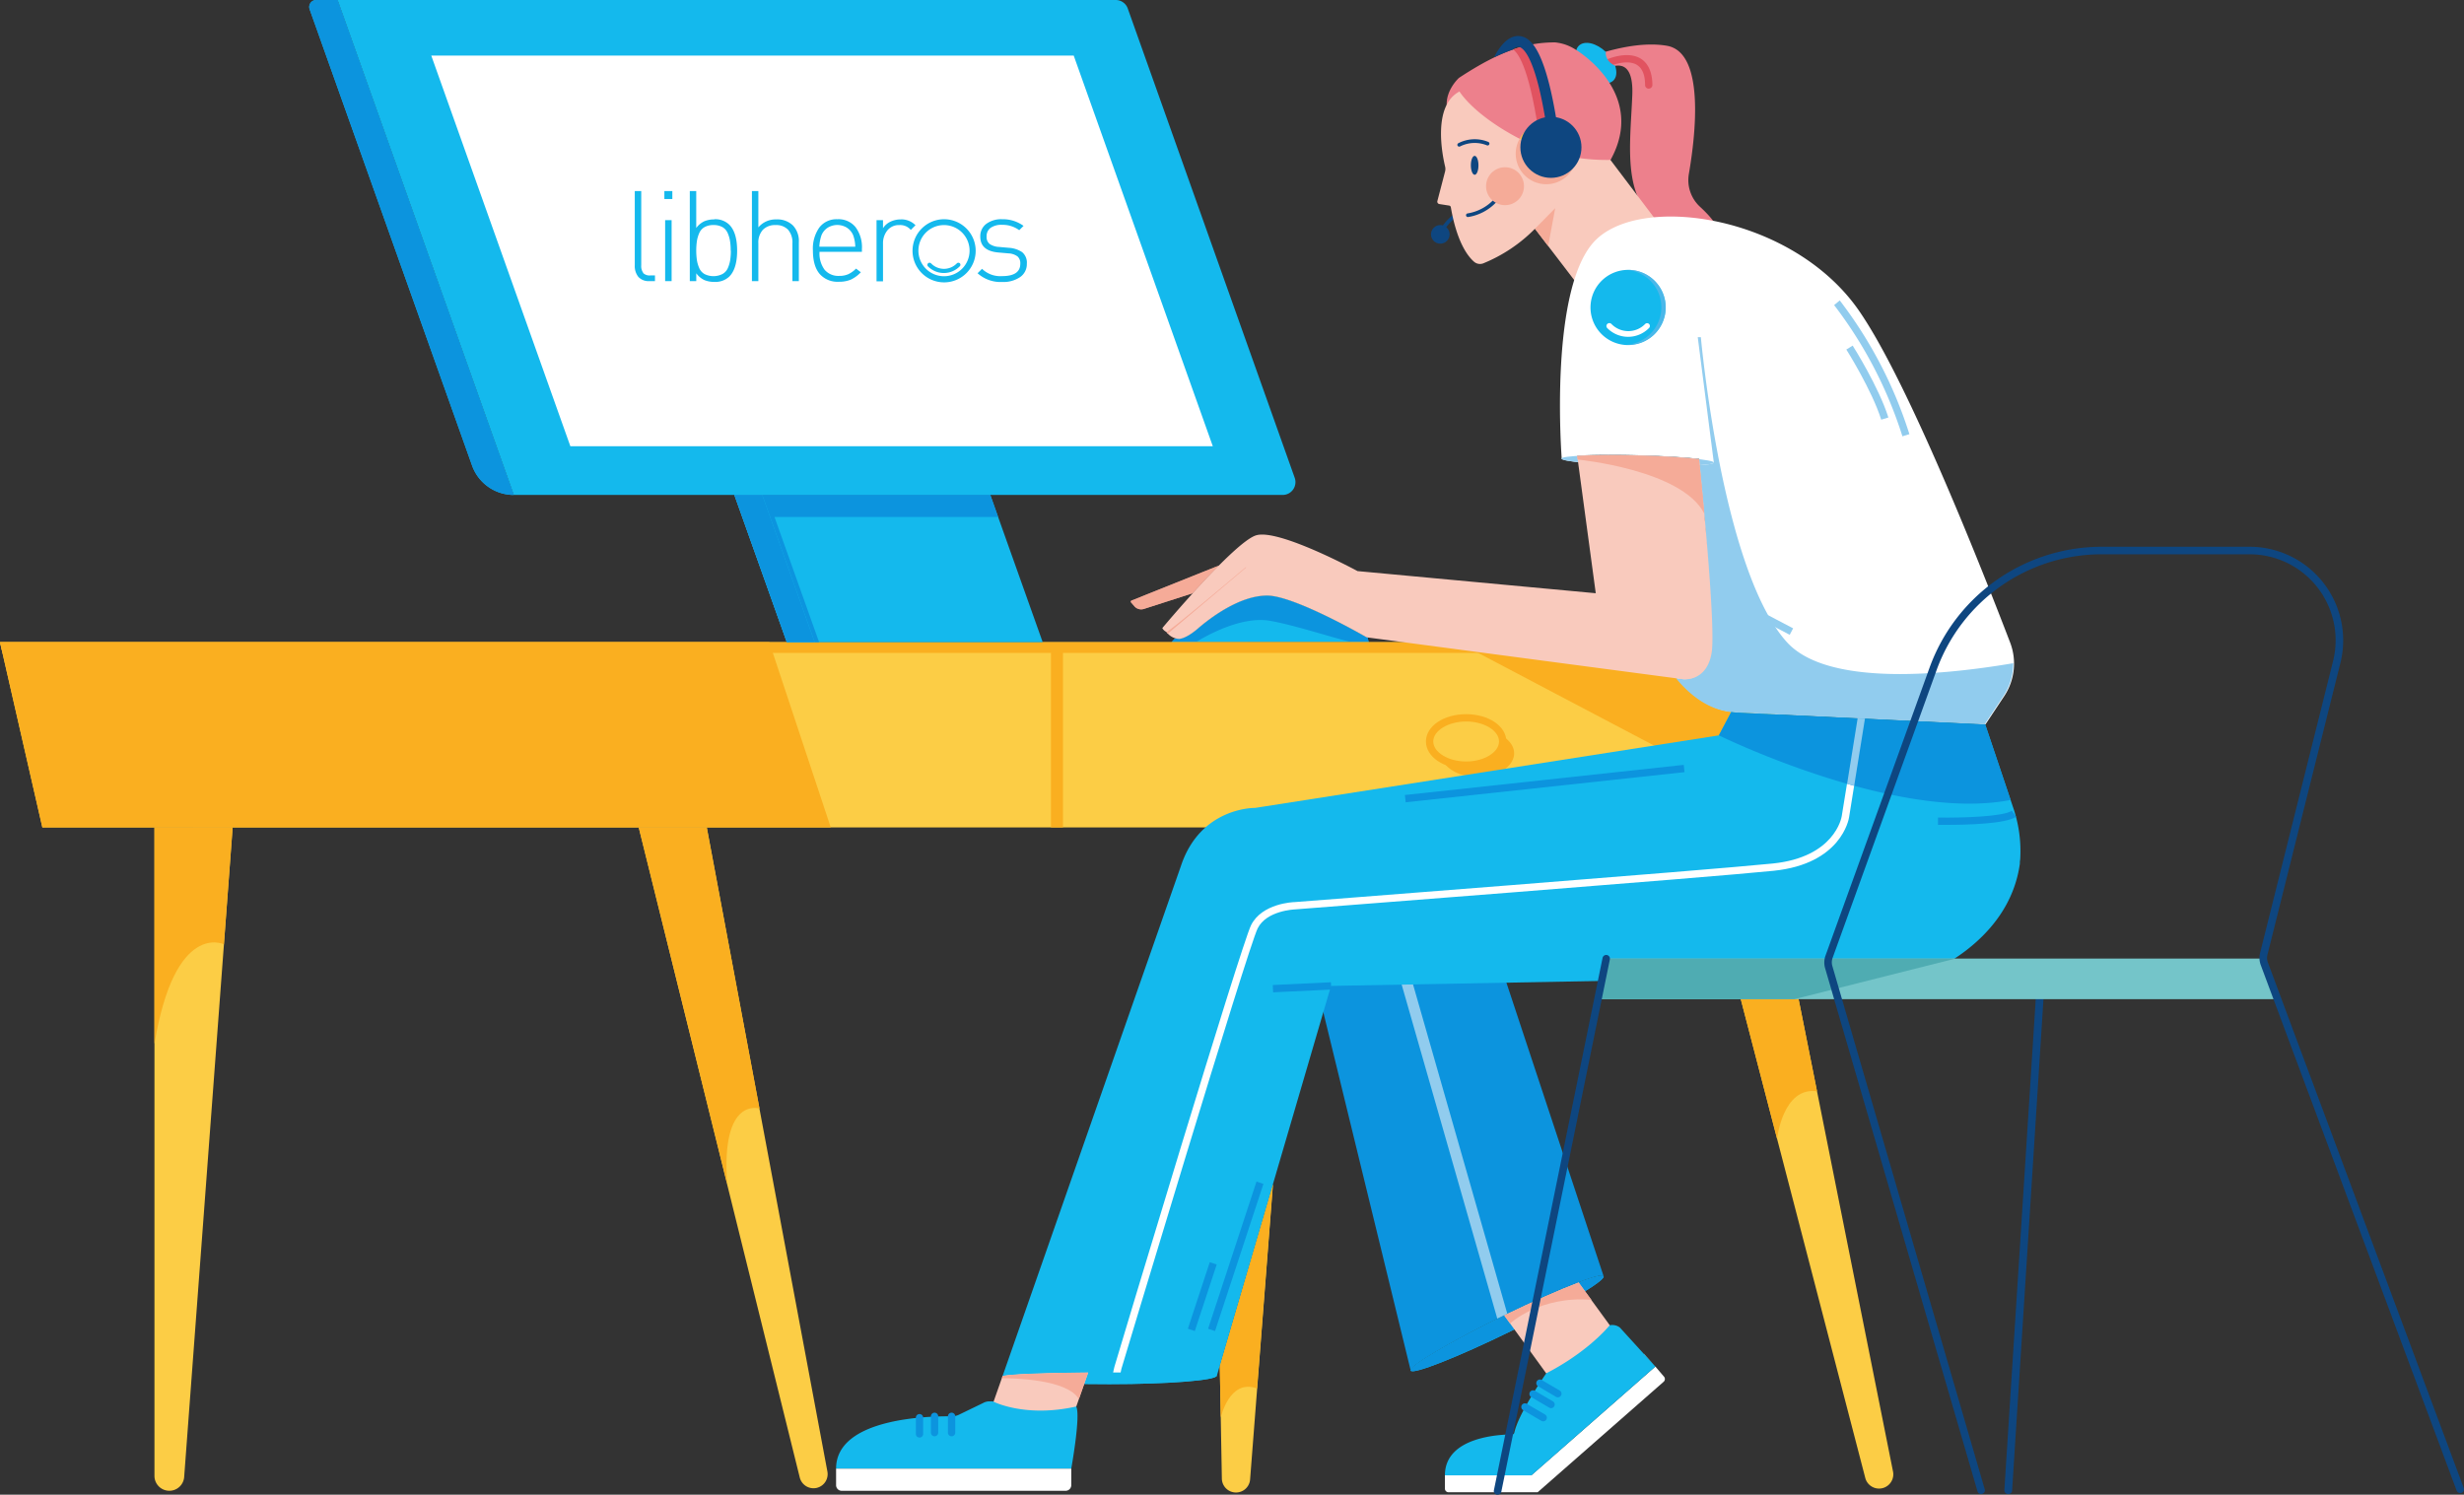 <svg xmlns="http://www.w3.org/2000/svg" viewBox="0 0 674.29 409.07">
  <rect x="0" y="0" width="674.29" height="409.07" fill="#333333" stroke="none"/>
  <defs>
    <style>
      .cls-1 {
        isolation: isolate;
      }

      .cls-2 {
        fill: #0e4680;
      }

      .cls-3 {
        fill: #ed808c;
      }

      .cls-4, .cls-8 {
        fill: #fccd45;
      }

      .cls-10, .cls-15, .cls-20, .cls-4 {
        mix-blend-mode: multiply;
      }

      .cls-4 {
        opacity: 0.75;
      }

      .cls-5 {
        fill: #e15360;
      }

      .cls-15, .cls-6 {
        fill: #14b9ed;
      }

      .cls-7 {
        fill: #0c94de;
      }

      .cls-9 {
        fill: #faaf20;
      }

      .cls-10, .cls-21 {
        fill: #62b6e7;
      }

      .cls-10, .cls-20 {
        opacity: 0.7;
      }

      .cls-11 {
        fill: #fff;
      }

      .cls-12 {
        fill: #f9cabd;
      }

      .cls-13 {
        fill: #f5ab98;
      }

      .cls-14 {
        fill: #91ccee;
      }

      .cls-16 {
        fill: #679fd5;
      }

      .cls-17 {
        fill: #c08b80;
      }

      .cls-18 {
        fill: #74c5c9;
      }

      .cls-19 {
        fill: #4facb2;
      }
    </style>
  </defs>
  <g class="cls-1">
    <g id="Calque_1" data-name="Calque 1">
      <g>
        <circle class="cls-2" cx="394.15" cy="64.14" r="2.55"/>
        <path class="cls-2" d="M394.64,64.27l-1-.26c0-.11.76-2.73,4.38-5.51l.61.8C395.33,61.84,394.64,64.24,394.64,64.27Z"/>
        <path class="cls-3" d="M432.05,25l2.57-2.58S447.29,10.28,446.69,26s-4,34.18,15,38.07c12.92,2.65,8-3.35,3.54-7.47a9.92,9.92,0,0,1-3.06-9c1.84-10.67,4.46-33.26-6-35.07-13.72-2.37-33.36,8.28-33.36,8.28"/>
        <path class="cls-4" d="M464.31,67.32c-1.43-.52-3.46-2.17-6.22-5l1.44-1.39c3.12,3.25,4.7,4.27,5.47,4.55Z"/>
        <path class="cls-5" d="M451.19,24.27a1,1,0,0,1-1-1c0-2.73-.76-4.58-2.19-5.48-2.82-1.79-7.6.36-7.65.38a1,1,0,0,1-.83-1.81c.23-.11,5.8-2.63,9.55-.27,2,1.29,3.09,3.7,3.12,7.16a1,1,0,0,1-1,1Z"/>
        <path class="cls-6" d="M439.45,14.21c-2.59-2.47-5.86-3.22-7.41-1.68s-.75,5,1.87,7.62,6,3.46,7.62,1.87c.9-.9,1-2.39.48-4C439,16.58,439.44,14.26,439.45,14.21Z"/>
        <path class="cls-6" d="M374.55,175.75l-.32-1.29-.2,0S354.22,163,346.73,163s-15.47,6.07-18.92,9-5.23,2.86-5.23,2.86a3.55,3.55,0,0,1-1-.15l-1,1.05Z"/>
        <path class="cls-7" d="M374,174.43S354.22,163,346.73,163s-15.47,6.07-18.92,9-5.23,2.86-5.23,2.86a3.55,3.55,0,0,1-1-.15l-1,1.05h6.64c3.69-2.25,12.87-7.18,20.36-5.85,6.57,1.17,15.66,4.2,22.28,5.85h4.71l-.32-1.29Z"/>
        <path class="cls-3" d="M395.9,28.71c.15,4.23,12,13.44,12,13.44l29.76,11.43a23.37,23.37,0,0,1,3.08-9.81c9.72-17.59-7.61-29-9.53-30.17a12.54,12.54,0,0,0-5.66-2c-7.35,0-14.56,2-26.24,9.68C399,21.51,395.75,24.66,395.9,28.71Z"/>
        <path class="cls-4" d="M431.54,42a8.36,8.36,0,1,0-16.15,3L427,49.48A8.36,8.36,0,0,0,431.54,42Z"/>
        <path class="cls-5" d="M421.47,39.12l2.95-.39c-2.14-16-4.75-23.09-7.14-26.19-1,.26-2.11.57-3.22,1C415.7,14.67,418.85,19.54,421.47,39.12Z"/>
        <g>
          <polygon class="cls-8" points="210.52 175.75 0 175.75 11.59 226.45 227.34 226.45 486.99 226.45 486.99 175.75 210.52 175.75"/>
          <polygon class="cls-9" points="486.99 175.75 210.52 175.75 0 175.75 11.59 226.45 0.68 178.7 210.52 178.7 287.6 178.7 287.6 226.45 290.89 226.45 290.89 178.7 486.99 178.7 486.99 175.75"/>
          <path class="cls-9" d="M410.89,201.28a4.47,4.47,0,0,1,.34,1.65c0,3.58-4.48,6.48-10,6.48a13.43,13.43,0,0,1-6.54-1.59c1.13,2.78,5,4.83,9.66,4.83,5.53,0,10-2.9,10-6.48C414.35,204.21,413,202.47,410.89,201.28Z"/>
          <path class="cls-9" d="M401.22,210.41c-6.17,0-11-3.29-11-7.48s4.84-7.47,11-7.47,11,3.28,11,7.47S407.4,210.41,401.22,210.41Zm0-12.95c-4.88,0-9,2.5-9,5.47s4.13,5.48,9,5.48,9-2.51,9-5.48S406.11,197.46,401.22,197.46Z"/>
          <path class="cls-8" d="M42.27,226.45V403.93A4.07,4.07,0,0,0,46.34,408h0a4.07,4.07,0,0,0,4.06-3.77L63.67,226.45Z"/>
          <path class="cls-8" d="M174.79,226.45l44.07,177.92a3.88,3.88,0,0,0,4.56,2.86h0a3.87,3.87,0,0,0,3-4.51l-33-176.27Z"/>
          <path class="cls-6" d="M305.32,0H92.38L140.6,135.46H351a3.51,3.51,0,0,0,3.31-4.68L308.62,2.33A3.49,3.49,0,0,0,305.32,0Z"/>
          <path class="cls-6" d="M84.74,2.56,129.18,127.4a12.12,12.12,0,0,0,11.42,8.06h0L92.38,0H86.54A1.91,1.91,0,0,0,84.74,2.56Z"/>
          <polygon class="cls-10" points="222.94 175.75 208.6 135.46 200.96 135.46 215.31 175.75 222.94 175.75"/>
          <polygon class="cls-6" points="271 135.46 208.6 135.46 200.96 135.46 215.31 175.75 222.94 175.75 285.34 175.75 271 135.46"/>
          <polygon class="cls-11" points="118.02 15.21 156.08 122.12 331.89 122.12 293.83 15.21 118.02 15.21"/>
          <polygon class="cls-9" points="227.34 226.45 11.59 226.45 0 175.75 210.52 175.75 227.34 226.45"/>
          <polygon class="cls-7" points="211.95 141.5 273.15 141.5 271 135.46 208.6 135.46 222.94 175.75 224.15 175.75 211.95 141.5"/>
          <path class="cls-9" d="M487,175.75H409.86l-8.18,1.46,71.25,37.52L487,207.64Z"/>
          <polygon class="cls-7" points="222.94 175.75 208.6 135.46 200.96 135.46 215.31 175.75 222.94 175.75"/>
          <path class="cls-8" d="M333.8,373.81c.24,12.36.46,24.79.57,30.85a3.87,3.87,0,0,0,7.73.22l6.27-80.83Z"/>
          <path class="cls-8" d="M491,267.45l-16.11.3,35.58,136.84a3.9,3.9,0,0,0,7.59-1.74Z"/>
          <path class="cls-9" d="M491,267.45l-16.11.3,11.42,43.93s1.56-14.36,10.93-13h0Z"/>
          <path class="cls-9" d="M344,380l4.34-55.92L333.8,373.81c.09,4.84.18,9.7.27,14.18h0S336.41,377.2,344,380Z"/>
          <path class="cls-9" d="M193.4,226.45H174.79L199,324.05h0c-1.77-24.14,8.85-20.65,8.85-20.65h0Z"/>
          <path class="cls-9" d="M42.27,226.45v59.26c5.58-33.83,19-27.27,19-27.27l2.39-32Z"/>
        </g>
        <path class="cls-12" d="M430.3,76,420.05,62.6a42.11,42.11,0,0,1-14.18,9.49,2.49,2.49,0,0,1-2.48-.45c-1.72-1.49-4.7-5.34-6.36-14.93a.54.54,0,0,0-.44-.44l-2.69-.42a.67.67,0,0,1-.55-.84l2.11-8.09a2.8,2.8,0,0,0,0-1.35c-.75-3.14-3.5-16.64,3.94-20.53,0,0,4.18,7.13,19.06,14.25,0,0,1.54-5.24,6.18-5.25s8.69,6.29,5.6,8.92a55.34,55.34,0,0,0,10.47.81l17.17,22.7-25.2,12.65Z"/>
        <path class="cls-13" d="M430.25,43a3.18,3.18,0,0,0,1-2.93,8.36,8.36,0,0,0-4.55-5.56,5.78,5.78,0,0,0-2.09-.43c-4.64,0-6.18,5.25-6.18,5.25-.91-.44-1.77-.87-2.6-1.3a8.35,8.35,0,1,0,15.58,5.17Z"/>
        <polygon class="cls-13" points="425.6 56.96 420.05 62.6 423.66 67.33 425.6 56.96"/>
        <path class="cls-2" d="M401.72,59.4a.5.5,0,0,1-.06-1,12.6,12.6,0,0,0,7.14-3.81.5.5,0,0,1,.7-.06.52.52,0,0,1,.06.71,13.42,13.42,0,0,1-7.77,4.15Z"/>
        <path class="cls-2" d="M399.32,40.13a.51.51,0,0,1-.44-.25.51.51,0,0,1,.19-.68,9.78,9.78,0,0,1,8.21-.36.5.5,0,0,1,.27.66.49.49,0,0,1-.65.27,8.92,8.92,0,0,0-7.33.3A.57.57,0,0,1,399.32,40.13Z"/>
        <ellipse class="cls-2" cx="403.55" cy="45.26" rx="1.04" ry="2.59" transform="translate(-0.07 0.62) rotate(-0.09)"/>
        <path class="cls-2" d="M423.19,44.46a.49.49,0,0,1-.49-.45,7.54,7.54,0,0,1,3.38-6.74.5.5,0,0,1,.69.14.49.49,0,0,1-.13.69,6.56,6.56,0,0,0-2.95,5.81.5.5,0,0,1-.44.55Z"/>
        <circle class="cls-13" cx="411.86" cy="50.96" r="5.19"/>
        <path class="cls-11" d="M550.11,175.91c-7.22-18.85-26.18-67-39.49-88l0,0q-.81-1.29-1.65-2.52c-18.06-26.6-60.58-32.74-72.86-19.1s-8.74,59.15-8.74,59.15l4.37.07-.11-.8c3.82-.23,9.84-.29,16.61-.11s13,.57,16.77,1c.84,8.32,2.73,27.8,3.42,41h0q0,1,.09,2v0c0,.92.08,1.79.1,2.63,0,.16,0,.31,0,.46,0,.33,0,.65,0,1s0,.43,0,.64v.51c0,.32,0,.62,0,.92,0,.12,0,.23,0,.34,0,.28,0,.54,0,.8v.2c0,.29,0,.55,0,.81a1.21,1.21,0,0,1,0,.19c0,.26,0,.5-.05.73a.49.49,0,0,0,0,.12c0,.23-.05.45-.08.63s-.12.6-.18.89l-.06.23c-.05.22-.11.43-.17.64l-.06.18c-.08.25-.17.49-.26.72l-.06.12c-.08.19-.16.37-.25.54l-.08.16c-.1.19-.21.38-.31.55l0,0c-.12.18-.24.36-.37.52a.39.39,0,0,1-.08.1,4.16,4.16,0,0,1-.32.39l-.07.07c-.14.15-.28.28-.42.41h0a6.89,6.89,0,0,1-5,1.71l-1.92-.26c4.07,4.95,9.42,9,16.13,9.36l68.36,3.3,5.14-7.75A16.08,16.08,0,0,0,550.11,175.91Z"/>
        <path class="cls-14" d="M489,175.75c-17.83-19.65-23.55-83.47-23.55-83.47h-.85l4.4,34.33-4-.41v.08c0,.26.05.53.08.82v.11c.05.48.1,1,.15,1.52,0,.18,0,.35.05.53s.05.47.07.71l.06.62c0,.23.05.47.07.71s.06.54.08.81.08.84.13,1.28c0,.21,0,.41.06.62s0,.59.08.88l.06.65.09,1,0,.45c.06.63.12,1.26.18,1.91l.06.63.09,1,.06.61c0,.37.06.73.1,1.1l0,.26c.07.8.14,1.6.21,2.42,0,.15,0,.31,0,.46,0,.41.08.82.11,1.23,0,.15,0,.3,0,.45.12,1.39.24,2.79.35,4.19l0,.24c0,.46.07.92.11,1.38l0,.25c.11,1.46.23,2.91.33,4.35v.11c0,.46.06.92.1,1.37v.23c.1,1.42.19,2.8.28,4.15v.1c0,.43.05.85.08,1.28v.2c0,.62.07,1.22.1,1.82v.18c0,.56.05,1.1.08,1.62v.17c0,.12,0,.24,0,.36l0,.74a1.09,1.09,0,0,0,0,.18c0,1.06.06,2.05.08,3a2.71,2.71,0,0,0,0,.29v.85a.57.57,0,0,0,0,.13c0,.33,0,.65,0,1v.31c0,.26,0,.52,0,.76h0v0a2,2,0,0,1,0,.25v.07c0,.19,0,.38,0,.55v.06c0,.14,0,.26,0,.39v0c0,.1,0,.21,0,.31s0,.07,0,.11c0,.22,0,.43-.07.61-.08.46-.17.87-.28,1.27,0,.16-.08.31-.13.46h0c-.11.36-.23.7-.36,1l0,0-.18.41a8.27,8.27,0,0,1-.59,1h0l-.18.27h0l-.19.24h0c-.12.15-.25.3-.38.44a4.89,4.89,0,0,1-.4.39h0a6.89,6.89,0,0,1-5,1.71l-1.92-.26c4.07,4.95,9.42,9,16.13,9.36l68.36,3.3,5.14-7.75a16.05,16.05,0,0,0,2.69-9C529,185.23,499.59,187.41,489,175.75Z"/>
        <ellipse class="cls-11" cx="448.17" cy="126.06" rx="1.39" ry="20.85" transform="translate(310.34 570.75) rotate(-88.49)"/>
        <ellipse class="cls-14" cx="448.17" cy="126.06" rx="1.39" ry="20.85" transform="translate(310.34 570.75) rotate(-88.49)"/>
        <path class="cls-2" d="M549.58,408.89h-.07a1,1,0,0,1-1-1.1l8.83-138.21a1.06,1.06,0,0,1,1.11-1,1,1,0,0,1,1,1.1l-8.82,138.21A1,1,0,0,1,549.58,408.89Z"/>
        <path class="cls-6" d="M333,376.48c0,1.29-13.15,2.34-29.38,2.34s-29.28-.86-29.28-2.15,13.06-2.53,29.28-2.53S333,375.19,333,376.48Z"/>
        <path class="cls-15" d="M333,376.48c0,1.29-13.15,2.34-29.38,2.34s-29.28-.86-29.28-2.15,13.06-2.53,29.28-2.53S333,375.19,333,376.48Z"/>
        <path class="cls-12" d="M274.35,376.64l-2.67,7.59,20.57,7.22,5.55-15.83C285.09,375.72,275.37,376.13,274.35,376.64Z"/>
        <path class="cls-13" d="M274.35,376.64l-.19.55c3.19,0,17.93.29,21.08,5.72l2.56-7.29C285.09,375.72,275.37,376.13,274.35,376.64Z"/>
        <path class="cls-6" d="M271.69,383.53h-.89A3.56,3.56,0,0,0,269,384l-6.59,3.19a4.54,4.54,0,0,1-2,.44c-5.57-.08-31.61.28-31.61,14.31h64.36s2.64-14.61,1.35-17C280.46,388.1,271.74,383.56,271.69,383.53Z"/>
        <path class="cls-11" d="M228.8,401.94h64.36a0,0,0,0,1,0,0v4.52a1.55,1.55,0,0,1-1.55,1.55H230.35a1.55,1.55,0,0,1-1.55-1.55v-4.52A0,0,0,0,1,228.8,401.94Z"/>
        <ellipse class="cls-6" cx="412.45" cy="362.2" rx="29.38" ry="2.34" transform="translate(-117.22 218.12) rotate(-26.07)"/>
        <ellipse class="cls-7" cx="412.45" cy="362.2" rx="29.38" ry="2.34" transform="translate(-117.22 218.12) rotate(-26.07)"/>
        <path class="cls-7" d="M411.42,360.1c14.58-7.14,26.85-12,27.42-10.82L403.6,242.84l-50.15-1.44,32.6,133.71C385.49,374,396.84,367.23,411.42,360.1Z"/>
        <path class="cls-14" d="M383.57,269.45l26.17,91.42.31-.15,2.43-1.18-25.8-90.15Z"/>
        <path class="cls-12" d="M432,351c-5,1.89-12.33,5.11-20.36,9l15.08,20.82L444.39,368Z"/>
        <path class="cls-13" d="M435.5,355.74,432,351c-5,1.89-12.33,5.11-20.36,9l1.61,2.22S421.32,354.6,435.5,355.74Z"/>
        <path class="cls-16" d="M274.37,376.58l0,.06h.12A.21.21,0,0,1,274.37,376.58Z"/>
        <path class="cls-6" d="M550.84,220.8l-7.56-22.49-64.86-3.13h0L475,195a8.27,8.27,0,0,1-1.23-.15l-3.39,6.41L343.48,221.11s-14.91-.32-20.3,15.86l-48.8,139.58,0-.05c.84-.5,13.56-1,29.23-1,16.23,0,29.39.42,29.39,1l31.24-106.67,162.11-3s23.36-8.53,26.4-30.45c0-.11,0-.22,0-.34,0-.28.06-.58.09-.87A36.51,36.51,0,0,0,550.84,220.8Z"/>
        <path class="cls-11" d="M508.34,196.62,504,223.39c-.07.45-2,11.21-18.86,12.94-17.7,1.81-129.79,10.48-130.87,10.56-.36,0-8.9.32-11.9,6.3-2.76,5.52-36,116.1-37.4,120.87l-.36,1.56h2.06l.23-1.05c.35-1.15,34.58-115.11,37.27-120.49,2.45-4.9,10.08-5.18,10.2-5.19,1.13-.09,113.25-8.75,131-10.57,18.48-1.89,20.56-14.11,20.64-14.62l4.33-27Z"/>
        <path class="cls-7" d="M550.21,218.94l-6.93-20.63-64.86-3.13L475,195a8.27,8.27,0,0,1-1.23-.15l-3.39,6.41S518.8,225.06,550.21,218.94Z"/>
        <path class="cls-17" d="M343.26,150.9l-33.61,13.46a.33.33,0,0,0-.13.51l.87,1a2.44,2.44,0,0,0,2.67.78L335,159.61"/>
        <g>
          <polygon class="cls-11" points="452.99 374.04 449.91 370.53 449.85 370.58 452.99 374.04"/>
          <path class="cls-11" d="M453,374l-33.91,29.74H395.41v3.62a1,1,0,0,0,1,1.05h24.38l34.44-30.21a1,1,0,0,0,.09-1.48Z"/>
        </g>
        <polygon class="cls-18" points="439.57 262.35 619.18 262.35 623.4 273.45 437.31 273.45 439.57 262.35"/>
        <polygon class="cls-19" points="535.12 262.35 439.57 262.35 437.31 273.45 491.06 273.45 535.12 262.35"/>
        <path class="cls-2" d="M542.15,408.89a1,1,0,0,1-1-.74L499.46,265a5.53,5.53,0,0,1,.11-3.48l28.5-78.88a50.14,50.14,0,0,1,47-33h40.54a25.62,25.62,0,0,1,24.89,31.68l-20,80a3.55,3.55,0,0,0,.12,2.09l53.6,143.83a1,1,0,1,1-1.94.72l-53.6-143.82a5.57,5.57,0,0,1-.19-3.33l20-80a23.54,23.54,0,0,0-22.87-29.11H575.09A48.05,48.05,0,0,0,530,183.29l-28.5,78.88a3.6,3.6,0,0,0-.07,2.2l41.7,143.2a1,1,0,0,1-.71,1.28A1,1,0,0,1,542.15,408.89Z"/>
        <rect class="cls-7" x="348.35" y="269.19" width="15.93" height="2" transform="translate(-12.52 17.36) rotate(-2.74)"/>
        <path class="cls-12" d="M465,125.68c-3.79-.44-9.88-.83-16.77-1s-12.79-.12-16.61.11l5.07,37.57-65.19-6.06s-21.77-11.78-27.84-9.76-25.57,25.34-25.57,25.34.12.56,1.15,1.11a4.48,4.48,0,0,0,3.37,1.87s1.78.11,5.23-2.86,11.42-9,18.92-9S374,174.43,374,174.43l86.74,11.48s6.35.71,7.66-7.26C469.51,172.07,466.16,137.53,465,125.68Z"/>
        <path class="cls-13" d="M448.2,124.67c-6.77-.18-12.79-.12-16.61.11l.13,1s28.54,2.72,34.68,14.79c-.55-6-1.09-11.42-1.43-14.87C461.18,125.24,455.09,124.85,448.2,124.67Z"/>
        <path class="cls-6" d="M443.29,363.33a3.42,3.42,0,0,0-2.76-.63h0c-7.14,8.23-17.38,13.14-17.38,13.14-1.27,1.84-7.66,11.26-8.75,16.25a.61.61,0,0,1-.6.5c-3,0-18.39.51-18.39,11.19h23.67L453,374Z"/>
        <path class="cls-7" d="M260.41,393.09a1,1,0,0,1-1-1v-4.46a1,1,0,0,1,2,0v4.46A1,1,0,0,1,260.41,393.09Z"/>
        <path class="cls-7" d="M255.75,393.09a1,1,0,0,1-1-1v-4.46a1,1,0,0,1,2,0v4.46A1,1,0,0,1,255.75,393.09Z"/>
        <path class="cls-7" d="M251.63,393.44a1,1,0,0,1-1-1V388a1,1,0,0,1,2,0v4.45A1,1,0,0,1,251.63,393.44Z"/>
        <path class="cls-7" d="M426.34,382.43a1,1,0,0,1-.51-.13l-5-2.94a1,1,0,0,1,1-1.72l5,2.93a1,1,0,0,1,.35,1.37A1,1,0,0,1,426.34,382.43Z"/>
        <path class="cls-7" d="M424.45,385.39a1,1,0,0,1-.5-.14l-5-2.94a1,1,0,0,1,1-1.72l5,2.93a1,1,0,0,1-.51,1.87Z"/>
        <path class="cls-7" d="M422.32,389a1,1,0,0,1-.51-.13l-5-2.94a1,1,0,0,1-.36-1.37,1,1,0,0,1,1.37-.35l5,2.93a1,1,0,0,1,.35,1.37A1,1,0,0,1,422.32,389Z"/>
        <rect class="cls-7" x="384.34" y="213.48" width="76.75" height="2" transform="translate(-20.6 46.65) rotate(-6.17)"/>
        <rect class="cls-7" x="317" y="342.87" width="42.39" height="2" transform="translate(-94.12 557.71) rotate(-71.8)"/>
        <rect class="cls-7" x="319.45" y="353.9" width="19.17" height="2" transform="translate(-110.9 556.59) rotate(-71.8)"/>
        <path class="cls-13" d="M319.58,173.43,341,155.32l-.09-.09s-19.15,16.2-21.68,17.75A3.42,3.42,0,0,0,319.58,173.43Z"/>
        <path class="cls-14" d="M520.61,119.41A116.93,116.93,0,0,0,501.92,83.5l1.54-1.28a119.06,119.06,0,0,1,19.06,36.6Z"/>
        <path class="cls-14" d="M514.81,114.86c-2.54-8.07-9.48-19.09-9.55-19.2L507,94.59c.29.46,7.15,11.35,9.77,19.67Z"/>
        <rect class="cls-14" x="478.43" y="154.98" width="2" height="24.38" transform="translate(108.69 514.09) rotate(-62.32)"/>
        <path class="cls-7" d="M532.9,225.75l-2.56,0,0-2c6.63.12,18-.26,20.21-1.86l1.17,1.62C549,225.5,538.07,225.75,532.9,225.75Z"/>
        <path class="cls-2" d="M409.83,409.07l-.2,0a1,1,0,0,1-.81-1.22l29.73-145.68a1,1,0,1,1,2,.41L410.85,408.24A1,1,0,0,1,409.83,409.07Z"/>
        <path class="cls-13" d="M333.51,154.8l-23.86,9.56a.33.33,0,0,0-.13.51l.87,1a2.44,2.44,0,0,0,2.67.78l13.26-4.28C328.58,159.92,331.08,157.24,333.51,154.8Z"/>
        <circle class="cls-2" cx="424.42" cy="40.32" r="8.36"/>
        <path class="cls-2" d="M416,9.89c-3.69-.51-6.29,4.07-7.14,5.81A49.28,49.28,0,0,1,414,13.55a2.18,2.18,0,0,1,1.61-.72c1.11.15,4.89,2.39,8,24.52a1.49,1.49,0,0,0,1.67,1.26h0a1.49,1.49,0,0,0,1.28-1.68C423.23,13.57,418.94,10.29,416,9.89Z"/>
        <g>
          <path class="cls-6" d="M445.54,73.86a10.29,10.29,0,1,0,10.29,10.29h0A10.28,10.28,0,0,0,445.54,73.86Zm5.73,15.91a8,8,0,0,1-11.45,0A.78.78,0,0,1,441,88.69a6.43,6.43,0,0,0,9.19,0,.77.77,0,0,1,1.16.06h0A.78.78,0,0,1,451.27,89.77Z"/>
          <g class="cls-20">
            <path class="cls-21" d="M445.54,73.86c-.2,0-.39,0-.59,0a10.27,10.27,0,0,1,9.69,10.25h0a10.29,10.29,0,0,1-9.7,10.26c.2,0,.4,0,.61,0a10.29,10.29,0,0,0,10.28-10.29h0A10.28,10.28,0,0,0,445.54,73.86Z"/>
          </g>
        </g>
        <path class="cls-7" d="M84.74,2.56,129.18,127.4a12.12,12.12,0,0,0,11.42,8.06h0L92.38,0H86.54A1.91,1.91,0,0,0,84.74,2.56Z"/>
        <g>
          <path class="cls-6" d="M176.05,74.72a3.24,3.24,0,0,1-.57-2.14V52.29h-1.77V72.61a4.72,4.72,0,0,0,1,3.19,3.82,3.82,0,0,0,3,1.14h1.53V75.38H178a2.52,2.52,0,0,1-2-.66"/>
          <rect class="cls-6" x="181.81" y="52.29" width="2.18" height="2.18"/>
          <rect class="cls-6" x="182.02" y="60.25" width="1.77" height="16.69"/>
          <path class="cls-6" d="M195.49,60.05a6.94,6.94,0,0,0-2.74.5,5.75,5.75,0,0,0-2.22,1.85V52.29h-1.76V76.94h1.77V74.79a5.78,5.78,0,0,0,2.21,1.86,6.94,6.94,0,0,0,2.74.5,5.51,5.51,0,0,0,4.08-1.45q2.15-2.15,2.15-7.1t-2.15-7.11A5.51,5.51,0,0,0,195.49,60M200,68.59a16.16,16.16,0,0,1-.18,2.6,8.8,8.8,0,0,1-.64,2.18A3.4,3.4,0,0,1,197.69,75a5.44,5.44,0,0,1-4.89,0,3.41,3.41,0,0,1-1.45-1.64,8.8,8.8,0,0,1-.64-2.18,18.87,18.87,0,0,1,0-5.2,8.8,8.8,0,0,1,.64-2.18,3.41,3.41,0,0,1,1.45-1.64,4.85,4.85,0,0,1,2.45-.57,4.92,4.92,0,0,1,2.44.56,3.47,3.47,0,0,1,1.45,1.65,8.67,8.67,0,0,1,.64,2.18,16.16,16.16,0,0,1,.18,2.6"/>
          <path class="cls-6" d="M212.45,60.05a6.16,6.16,0,0,0-4.92,2.18V52.29h-1.76V76.94h1.76V66.59a5.17,5.17,0,0,1,1.23-3.69,4.59,4.59,0,0,1,3.48-1.3,4.44,4.44,0,0,1,3.43,1.28,5.28,5.28,0,0,1,1.18,3.71V76.94h1.76V66.28A6.2,6.2,0,0,0,217,61.71a6.09,6.09,0,0,0-4.52-1.66"/>
          <path class="cls-6" d="M229.14,60a5.89,5.89,0,0,0-4.92,2.26,10,10,0,0,0-1.76,6.3q0,4.19,1.81,6.37a6.5,6.5,0,0,0,5.28,2.18,8.19,8.19,0,0,0,3.33-.6,9.3,9.3,0,0,0,2.7-2l-1.32-1a7.32,7.32,0,0,1-2.12,1.53,6,6,0,0,1-2.48.47,4.94,4.94,0,0,1-4-1.68,7.49,7.49,0,0,1-1.39-4.9h11.6v-.8a9.16,9.16,0,0,0-1.77-6A6,6,0,0,0,229.14,60m-4.92,7.52a11,11,0,0,1,.59-3.15,4.52,4.52,0,0,1,1.71-2.06,5,5,0,0,1,5.23,0,4.54,4.54,0,0,1,1.72,2.06,9.73,9.73,0,0,1,.58,3.15Z"/>
          <path class="cls-6" d="M246.48,60.05a6.38,6.38,0,0,0-2.84.64,4.86,4.86,0,0,0-2,1.77V60.25h-1.77V77h1.77V66.66a5.55,5.55,0,0,1,1.19-3.59,4,4,0,0,1,3.27-1.47,3.82,3.82,0,0,1,3.15,1.32l1.28-1.28a5.41,5.41,0,0,0-4-1.6"/>
          <path class="cls-6" d="M279.7,69a7.32,7.32,0,0,0-3.62-1.18l-2.7-.24a4.84,4.84,0,0,1-2.58-.83,2.4,2.4,0,0,1-.81-2,2.81,2.81,0,0,1,1.09-2.39,5.19,5.19,0,0,1,3.17-.83A7.66,7.66,0,0,1,278.92,63l1.18-1.18A9.58,9.58,0,0,0,274.25,60a6.86,6.86,0,0,0-4.36,1.28,4.18,4.18,0,0,0-1.63,3.47q0,3.94,5,4.36l2.77.24a4.48,4.48,0,0,1,2.42.83,2.47,2.47,0,0,1,.76,2q0,3.39-5,3.39a7.17,7.17,0,0,1-5.47-2l-1.22,1.21a9.35,9.35,0,0,0,6.75,2.39,8.07,8.07,0,0,0,4.88-1.33A4.27,4.27,0,0,0,281,72.2,3.72,3.72,0,0,0,279.7,69"/>
          <path class="cls-6" d="M258.33,60A8.64,8.64,0,1,0,267,68.61h0A8.65,8.65,0,0,0,258.33,60m0,15.6a7,7,0,1,1,7-7h0a7,7,0,0,1-7,7"/>
          <path class="cls-6" d="M262.71,72.11h0a.59.59,0,0,0-.89,0,4.91,4.91,0,0,1-7,0,.59.59,0,0,0-.89,0h0a.59.59,0,0,0,0,.77,6.09,6.09,0,0,0,8.72,0A.58.58,0,0,0,262.71,72.11Z"/>
        </g>
        <path class="cls-14" d="M505.47,214.52l1.94.54,2.94-18.34-2-.1Z"/>
      </g>
    </g>
  </g>
</svg>
